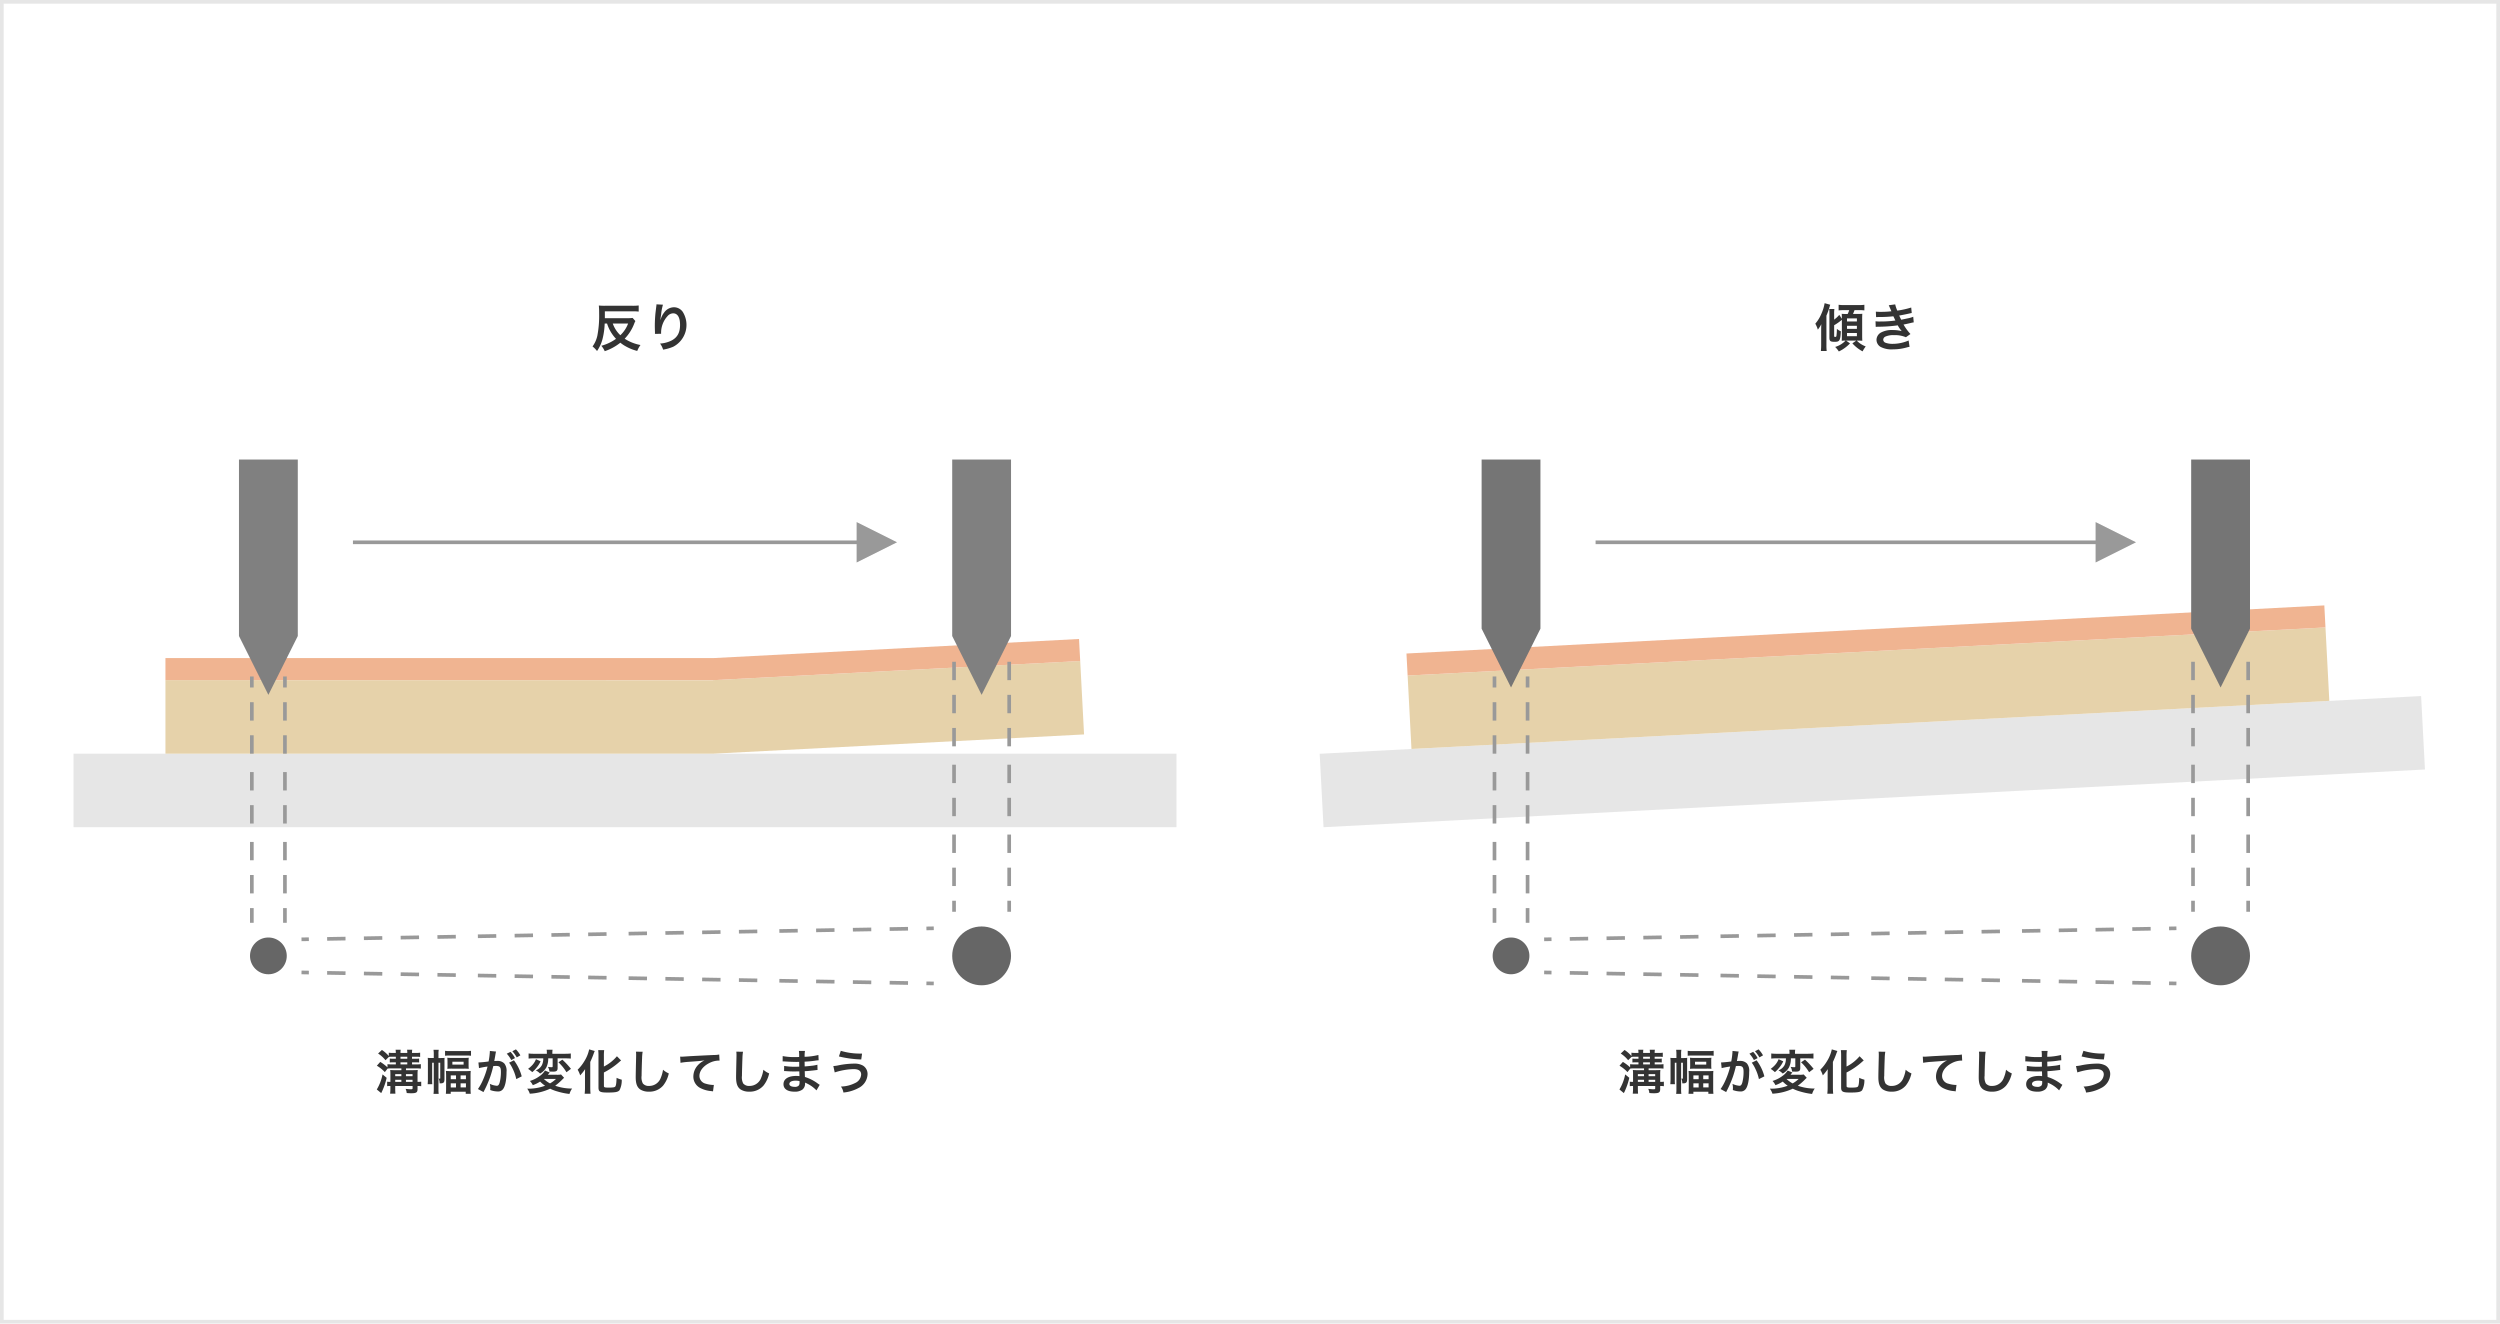 <svg id="レイヤー_1" data-name="レイヤー 1" xmlns="http://www.w3.org/2000/svg" width="680" height="360" viewBox="0 0 680 360">
  <defs>
    <style>
      .cls-1 {
        fill: #e6e6e6;
      }

      .cls-2 {
        fill: #e6d2aa;
      }

      .cls-3 {
        fill: #f0b491;
      }

      .cls-4 {
        fill: #666;
      }

      .cls-5 {
        fill: #999;
      }

      .cls-6 {
        fill: #333;
      }

      .cls-7 {
        fill: gray;
      }

      .cls-8 {
        fill: #757575;
      }
    </style>
  </defs>
  <rect class="cls-1" x="20" y="205" width="300" height="20"/>
  <rect class="cls-1" x="359.271" y="197.163" width="300" height="20" transform="translate(-10.144 26.937) rotate(-3)"/>
  <rect class="cls-2" x="383.224" y="177.191" width="250" height="20" transform="translate(-9.1 26.855) rotate(-3)"/>
  <rect class="cls-3" x="382.544" y="171.209" width="250" height="6" transform="translate(-8.422 26.802) rotate(-3)"/>
  <circle class="cls-4" cx="73" cy="260" r="5"/>
  <circle class="cls-4" cx="267" cy="260" r="8"/>
  <circle class="cls-4" cx="411" cy="260" r="5"/>
  <circle class="cls-4" cx="604" cy="260" r="8"/>
  <g>
    <rect class="cls-5" x="406" y="247" width="1" height="4"/>
    <path class="cls-5" d="M407,243h-1v-5h1Zm0-9h-1v-5h1Zm0-10h-1v-5h1Zm0-9h-1v-5h1Zm0-10h-1v-5h1Zm0-9h-1v-5h1Z"/>
    <rect class="cls-5" x="406" y="184" width="1" height="3"/>
  </g>
  <g>
    <rect class="cls-5" x="415" y="247" width="1" height="4"/>
    <path class="cls-5" d="M416,243h-1v-5h1Zm0-9h-1v-5h1Zm0-10h-1v-5h1Zm0-9h-1v-5h1Zm0-10h-1v-5h1Zm0-9h-1v-5h1Z"/>
    <rect class="cls-5" x="415" y="184" width="1" height="3"/>
  </g>
  <g>
    <g>
      <rect class="cls-5" x="596" y="245" width="1" height="3"/>
      <path class="cls-5" d="M597,241h-1v-5h1Zm0-9h-1v-5h1Zm0-10h-1v-5h1Zm0-9h-1v-5h1Zm0-10h-1v-5h1Zm0-9h-1v-5h1Z"/>
      <rect class="cls-5" x="596" y="180" width="1" height="5"/>
    </g>
    <g>
      <rect class="cls-5" x="611" y="245" width="1" height="3"/>
      <path class="cls-5" d="M612,241h-1v-5h1Zm0-9h-1v-5h1Zm0-10h-1v-5h1Zm0-9h-1v-5h1Zm0-10h-1v-5h1Zm0-9h-1v-5h1Z"/>
      <rect class="cls-5" x="611" y="180" width="1" height="5"/>
    </g>
  </g>
  <g>
    <rect class="cls-5" x="590.483" y="266.484" width="1" height="2" transform="translate(313.225 853.709) rotate(-89)"/>
    <path class="cls-5" d="M584.975,267.88l-5-.088.017-1,5,.087Zm-10-.175-5-.087.018-1,5,.087Zm-10-.174-5-.088.017-1,5,.088Zm-10-.175-5-.087.018-1,5,.087Zm-11-.192-5-.087.017-1,5,.087Zm-10-.174-5-.088.018-1,5,.088Zm-10-.175-5-.087.017-1,5,.087Zm-10-.174-5-.088.018-1,5,.088Zm-11-.192-5-.088.018-1,5,.088Zm-10-.175-5-.087.017-1,5,.087Zm-10-.174-5-.088.018-1,5,.088Zm-10-.175-5-.087.017-1,5,.087Zm-11-.192-5-.087.018-1,5,.087Zm-10-.175-5-.087.017-1,5,.088Zm-10-.174-5-.087.018-1,5,.087Zm-10-.175-5-.087.017-1,5,.088Z"/>
    <rect class="cls-5" x="420.509" y="263.518" width="1" height="2" transform="translate(149.184 680.846) rotate(-89)"/>
  </g>
  <g>
    <rect class="cls-5" x="589.983" y="252.016" width="2" height="1" transform="translate(-4.317 10.353) rotate(-1)"/>
    <path class="cls-5" d="M584.992,253.12l-5,.087-.017-1,5-.088Zm-10,.175-5,.087-.018-1,5-.087Zm-10,.174-5,.088-.017-1,5-.088Zm-10,.175-5,.087-.018-1,5-.087Zm-11,.192-5,.087-.017-1,5-.087Zm-10,.174-5,.088-.018-1,5-.088Zm-10,.175-5,.087-.017-1,5-.087Zm-10,.174-5,.088-.018-1,5-.088Zm-11,.192-5,.088-.018-1,5-.088Zm-10,.175-5,.087-.017-1,5-.087Zm-10,.174-5,.088-.018-1,5-.088Zm-10,.175-5,.087-.017-1,5-.087Zm-11,.192-5,.087-.018-1,5-.087Zm-10,.174-5,.088-.017-1,5-.087Zm-10,.175-5,.087-.018-1,5-.087Zm-10,.174-5,.088-.017-1,5-.087Z"/>
    <rect class="cls-5" x="420.009" y="254.982" width="2" height="1" transform="translate(-4.395 7.387) rotate(-1)"/>
  </g>
  <g>
    <g>
      <rect class="cls-5" x="252.483" y="266.484" width="1" height="2" transform="translate(-18.876 515.76) rotate(-89)"/>
      <path class="cls-5" d="M246.975,267.88l-5-.088.017-1,5,.087Zm-10-.175-5-.087.018-1,5,.087Zm-10-.174-5-.088.017-1,5,.088Zm-10-.175-5-.087.018-1,5,.087Zm-11-.192-5-.087.017-1,5,.087Zm-10-.174-5-.088.018-1,5,.088Zm-10-.175-5-.087.017-1,5,.087Zm-10-.174-5-.088.018-1,5,.088Zm-11-.192-5-.088.018-1,5,.088Zm-10-.175-5-.087.017-1,5,.087Zm-10-.174-5-.088.018-1,5,.088Zm-10-.175-5-.087.017-1,5,.087Zm-11-.192-5-.087.018-1,5,.087Zm-10-.175-5-.087.017-1,5,.088Zm-10-.174-5-.087.018-1,5,.087Zm-10-.175-5-.087.017-1,5,.088Z"/>
      <rect class="cls-5" x="82.509" y="263.518" width="1" height="2" transform="translate(-182.917 342.897) rotate(-89)"/>
    </g>
    <g>
      <rect class="cls-5" x="251.983" y="252.016" width="2" height="1" transform="translate(-4.368 4.454) rotate(-1)"/>
      <path class="cls-5" d="M246.992,253.12l-5,.087-.017-1,5-.088Zm-10,.175-5,.087-.018-1,5-.087Zm-10,.174-5,.088-.017-1,5-.088Zm-10,.175-5,.087-.018-1,5-.087Zm-11,.192-5,.087-.017-1,5-.087Zm-10,.174-5,.088-.018-1,5-.088Zm-10,.175-5,.087-.017-1,5-.087Zm-10,.174-5,.088-.018-1,5-.088Zm-11,.192-5,.088-.018-1,5-.088Zm-10,.175-5,.087-.017-1,5-.087Zm-10,.174-5,.088-.018-1,5-.088Zm-10,.175-5,.087-.017-1,5-.087Zm-11,.192-5,.087-.018-1,5-.087Zm-10,.174-5,.088-.017-1,5-.087Zm-10,.175-5,.087-.018-1,5-.087Zm-10,.174-5,.088-.017-1,5-.087Z"/>
      <rect class="cls-5" x="82.009" y="254.982" width="2" height="1" transform="translate(-4.446 1.488) rotate(-1)"/>
    </g>
  </g>
  <g>
    <path class="cls-6" d="M105.169,293.164a17.892,17.892,0,0,1-1.118,3.393c-.116.273-.116.273-.363.767l-1.2-.988a12.584,12.584,0,0,0,1.56-4.1Zm1.3-2.561a7.081,7.081,0,0,0-1.04.051l-.754.963a9.518,9.518,0,0,0-2.172-1.742l.924-1.041a11.7,11.7,0,0,1,1.963,1.482v-.857a7.422,7.422,0,0,0,1.079.052h1.2v-.56h-.74c-.43,0-.585.014-.91.039v-1.065a5.8,5.8,0,0,0,.91.052h.74v-.546H106.7a5.413,5.413,0,0,0-.923.051l-.923.9a8.375,8.375,0,0,0-2.015-1.82l1.04-.976a8.861,8.861,0,0,1,1.872,1.651v-.909a5.189,5.189,0,0,0,1,.065h.909a4.48,4.48,0,0,0-.064-.871h1.39a5.18,5.18,0,0,0-.052.871h1.846a3.875,3.875,0,0,0-.064-.871h1.417a4.157,4.157,0,0,0-.066.871h1.17a5.292,5.292,0,0,0,1.04-.065v1.156a6.639,6.639,0,0,0-1.04-.051h-1.17v.546H113.1a5.536,5.536,0,0,0,.9-.052v1.065c-.339-.025-.481-.039-.91-.039h-1.015v.56H113.3a6.341,6.341,0,0,0,1.17-.066v1.223a7.5,7.5,0,0,0-1.236-.065h-2.807v.481h1.988a11.364,11.364,0,0,0,1.209-.053,11.185,11.185,0,0,0-.052,1.287v1.952a6.227,6.227,0,0,0,1-.053v1.235a5.173,5.173,0,0,0-1-.065v.819c0,.937-.325,1.157-1.715,1.157a11.923,11.923,0,0,1-1.236-.065,3.183,3.183,0,0,0-.3-1.131c.573.065,1.106.117,1.405.117.4,0,.494-.052.494-.261v-.636H107.5V296c0,.611.026,1.131.053,1.469h-1.444a11.53,11.53,0,0,0,.079-1.456v-.624a4.617,4.617,0,0,0-.885.052v-1.222a5.141,5.141,0,0,0,.885.053v-2.016a9.585,9.585,0,0,0-.053-1.223,8.81,8.81,0,0,0,1.157.053h1.886V290.6Zm2.7,1.559H107.5v.56h1.678Zm0,1.548H107.5v.56h1.678Zm1.611-5.733v-.546h-1.846v.546Zm0,1.534v-.56h-1.846v.56Zm1.431,3.211v-.56h-1.794v.56Zm0,1.548v-.56h-1.794v.56Z"/>
    <path class="cls-6" d="M119.262,296.284a7.668,7.668,0,0,0,.065,1.248H117.91a7.5,7.5,0,0,0,.077-1.248v-7.228h-.441v4.524a11.443,11.443,0,0,0,.039,1.326h-1.262c.039-.442.066-.936.066-1.4v-4.59a9.307,9.307,0,0,0-.052-1.183,7.893,7.893,0,0,0,1.065.052h.585v-1.027a7.569,7.569,0,0,0-.077-1.221h1.43a6,6,0,0,0-.078,1.221v1.027h.754a5.605,5.605,0,0,0,.91-.052,10.4,10.4,0,0,0-.027,1.105v4.72c0,.858-.259,1.118-1.1,1.118a1.577,1.577,0,0,1-.221-.014,3.207,3.207,0,0,0-.261-1.3,1.539,1.539,0,0,0,.261.039c.116,0,.169-.039.169-.143v-4.2h-.481Zm1.794-10.466a7.738,7.738,0,0,0,1.235.078h4.55a8.17,8.17,0,0,0,1.274-.078v1.352a8.59,8.59,0,0,0-1.274-.065h-4.55a8.449,8.449,0,0,0-1.235.065Zm.286,6.813c0-.546-.027-.923-.052-1.339a12.935,12.935,0,0,0,1.352.052H126.7a12.835,12.835,0,0,0,1.339-.052c-.039.416-.052.832-.052,1.325v3.367a12.853,12.853,0,0,0,.065,1.522h-1.378v-.546H122.6v.546h-1.327c.039-.429.066-.871.066-1.495Zm.377-3.9a8.088,8.088,0,0,0-.052-1.027,11.11,11.11,0,0,0,1.261.053H126.3a10.281,10.281,0,0,0,1.209-.053,6.142,6.142,0,0,0-.052,1.015v.975a8.067,8.067,0,0,0,.052,1.027,10.867,10.867,0,0,0-1.261-.052h-3.3a11.857,11.857,0,0,0-1.273.052,7.991,7.991,0,0,0,.052-1.015Zm.884,4.811h1.43V292.5H122.6Zm0,2.249h1.43v-1.132H122.6Zm.442-6.214H126.1v-.78h-3.055Zm2.236,3.965h1.456V292.5h-1.456Zm0,2.236h1.456v-1.119h-1.456Z"/>
    <path class="cls-6" d="M134.926,286.026c-.039.13-.077.274-.1.4-.026.181-.039.247-.078.441-.039.287-.039.287-.221,1.262-.052.285-.052.3-.09.468.377-.013.558-.027.805-.027a2.517,2.517,0,0,1,1.924.69,3.152,3.152,0,0,1,.611,2.3c0,2.237-.377,4.018-1,4.733a1.643,1.643,0,0,1-1.443.585,6.052,6.052,0,0,1-2-.39c.013-.247.027-.442.027-.572a4.907,4.907,0,0,0-.131-1.106,5.425,5.425,0,0,0,1.9.521c.377,0,.585-.247.78-.884a11.554,11.554,0,0,0,.338-2.965c0-1.195-.3-1.547-1.326-1.547-.26,0-.455.014-.754.04a28.416,28.416,0,0,1-.793,2.821,29.309,29.309,0,0,1-1.56,3.653c-.065.117-.065.117-.2.377-.039.078-.039.1-.1.221L130,296.219a13.353,13.353,0,0,0,1.353-2.444,21.739,21.739,0,0,0,1.26-3.679,23,23,0,0,0-2.327.429l-.156-1.535a27.744,27.744,0,0,0,2.769-.272,19.766,19.766,0,0,0,.338-2.626v-.235Zm3.927.078a7.315,7.315,0,0,1,1.221,1.7l-1.013.533a7.78,7.78,0,0,0-1.223-1.73Zm.935,2.3a12.419,12.419,0,0,1,2.119,4.367l-1.481.742a12.18,12.18,0,0,0-1.028-2.925,8.057,8.057,0,0,0-.922-1.534Zm.768-.793a8.915,8.915,0,0,0-1.2-1.677l.975-.507a7.593,7.593,0,0,1,1.209,1.625Z"/>
    <path class="cls-6" d="M153.438,293.164c-.194.169-.194.169-.779.754a15.44,15.44,0,0,1-1.651,1.4,13.64,13.64,0,0,0,4.6.767,5.1,5.1,0,0,0-.714,1.47,18.352,18.352,0,0,1-3.237-.664,10.793,10.793,0,0,1-2.015-.767,15.094,15.094,0,0,1-5.539,1.365,4.493,4.493,0,0,0-.7-1.365,13.13,13.13,0,0,0,4.863-.806,7.893,7.893,0,0,1-1.353-1.131,9.146,9.146,0,0,1-1.988.975,4.833,4.833,0,0,0-.793-1.145,8.612,8.612,0,0,0,2.756-1.4,5.2,5.2,0,0,0,1.351-1.429l1.287.533a1.774,1.774,0,0,1-.22.259,1.95,1.95,0,0,0-.169.2q-.04.058-.117.156h2.457a5.176,5.176,0,0,0,1.13-.078Zm-6.395-4.485a7.758,7.758,0,0,1-1.04,1.664,8.527,8.527,0,0,1-1.223,1.274c-.13-.1-.22-.182-.272-.234-.338-.274-.338-.274-.508-.4l-.221-.155a1.455,1.455,0,0,1-.142-.1,7.7,7.7,0,0,0,1.131-1,5.074,5.074,0,0,0,1.013-1.625Zm-1.82-.806a10.77,10.77,0,0,0-1.444.065v-1.391a11.1,11.1,0,0,0,1.534.078h3.433v-.26a4.121,4.121,0,0,0-.065-.845h1.625a3.991,3.991,0,0,0-.066.832v.273h3.446a12.435,12.435,0,0,0,1.573-.078v1.391c-.429-.04-.91-.065-1.534-.065h-2.054v2.639c0,.728-.3.974-1.209.974-.416,0-.768-.012-1.027-.025a2.725,2.725,0,0,0-.4-1.274,5.808,5.808,0,0,0,.989.09c.247,0,.3-.051.3-.246v-2.158h-1.209a5.241,5.241,0,0,1-.519,2.482,4.266,4.266,0,0,1-1.7,1.652,4.372,4.372,0,0,0-1.158-.871,3.093,3.093,0,0,0,1.677-1.456,4.094,4.094,0,0,0,.352-1.807Zm2.691,5.59a7.492,7.492,0,0,0,1.69,1.223,8.212,8.212,0,0,0,1.638-1.223Zm5.044-5.239a21.472,21.472,0,0,1,2.34,2.5l-1.222.923a12.084,12.084,0,0,0-2.184-2.7Z"/>
    <path class="cls-6" d="M159.119,292.267c0-.455,0-.585.026-1.456a13.486,13.486,0,0,1-1.339,1.69,6.518,6.518,0,0,0-.689-1.534,11.382,11.382,0,0,0,1.82-2.315,9.883,9.883,0,0,0,1.313-3.223l1.521.442c-.117.26-.169.4-.286.715a24.159,24.159,0,0,1-.936,2.262v6.981c0,.532.026,1.118.078,1.664h-1.6a14.109,14.109,0,0,0,.091-1.69Zm5.149,3.133c0,.351.233.429,1.273.429,1.17,0,1.639-.078,1.808-.286.22-.3.3-.807.363-2.379a6.468,6.468,0,0,0,1.4.507,5.827,5.827,0,0,1-.6,2.86c-.4.494-1.119.637-3.225.637s-2.5-.221-2.5-1.4V287.2a12.207,12.207,0,0,0-.078-1.56h1.625a12.089,12.089,0,0,0-.077,1.56v2.9a11.268,11.268,0,0,0,3.548-2.8l1.131,1.144c-.1.077-.156.129-.286.234a19.9,19.9,0,0,1-4.393,3.042Z"/>
    <path class="cls-6" d="M174.8,286.078a11.937,11.937,0,0,0-.155,1.756c-.052,1.209-.13,3.848-.13,4.771a3.607,3.607,0,0,0,.338,2.092,2.053,2.053,0,0,0,1.742.677,3.343,3.343,0,0,0,3.145-2.224,8.748,8.748,0,0,0,.6-2.183,5.6,5.6,0,0,0,1.572,1,7.983,7.983,0,0,1-1.547,3.315,4.917,4.917,0,0,1-3.9,1.651,4.214,4.214,0,0,1-2.274-.573c-.9-.6-1.275-1.6-1.275-3.34,0-.676.026-1.976.1-5.24.012-.389.012-.662.012-.844a6.459,6.459,0,0,0-.051-.884Z"/>
    <path class="cls-6" d="M185,287.4c.286.014.429.014.494.014.233,0,.233,0,2.145-.131.728-.039,2.885-.155,6.487-.324a7.379,7.379,0,0,0,1.5-.131l.091,1.664a2.013,2.013,0,0,0-.273-.013,5.816,5.816,0,0,0-2.574.7c-1.651.858-2.626,2.158-2.626,3.47a2.181,2.181,0,0,0,1.729,2.119,7.827,7.827,0,0,0,1.937.338c.013,0,.13,0,.26-.011l-.234,1.767a2.654,2.654,0,0,0-.442-.078,7.84,7.84,0,0,1-3.042-.857,3.481,3.481,0,0,1-1.859-3.134,4.587,4.587,0,0,1,1.235-3.069,5.744,5.744,0,0,1,1.807-1.3c-1.053.156-1.56.195-4.381.4a18.612,18.612,0,0,0-2.158.261Z"/>
    <path class="cls-6" d="M202.1,286.078a11.837,11.837,0,0,0-.157,1.756c-.052,1.209-.129,3.848-.129,4.771a3.609,3.609,0,0,0,.337,2.092,2.057,2.057,0,0,0,1.743.677,3.343,3.343,0,0,0,3.145-2.224,8.748,8.748,0,0,0,.6-2.183,5.611,5.611,0,0,0,1.572,1,8,8,0,0,1-1.547,3.315,4.918,4.918,0,0,1-3.9,1.651,4.222,4.222,0,0,1-2.276-.573c-.9-.6-1.274-1.6-1.274-3.34,0-.676.026-1.976.1-5.24.013-.389.013-.662.013-.844a6.456,6.456,0,0,0-.052-.884Z"/>
    <path class="cls-6" d="M222.079,296.583a8.767,8.767,0,0,0-2.405-1.781,5.856,5.856,0,0,0-.7-.325v.143a2.031,2.031,0,0,1-.728,1.755,3.461,3.461,0,0,1-2.145.559c-1.9,0-2.991-.741-2.991-2.028,0-1.418,1.288-2.25,3.472-2.25a6.784,6.784,0,0,1,.87.053,2.738,2.738,0,0,0-.012-.313v-.285c-.013-.182-.013-.182-.026-.7-.625.014-1.027.027-1.3.027-.793,0-1.273-.013-2.352-.091-.169-.014-.3-.014-.494-.014l.025-1.4a16.8,16.8,0,0,0,3.029.22c.261,0,.7-.012,1.067-.026,0-.116,0-.558-.013-1.3-.416.012-.624.012-.819.012-.637,0-2.315-.064-3.186-.129a2.832,2.832,0,0,0-.286-.014h-.208l.014-1.443a17.022,17.022,0,0,0,3.5.273c.208,0,.649-.012.974-.025a9.243,9.243,0,0,0-.064-1.639h1.65a8.154,8.154,0,0,0-.091,1.586,17.459,17.459,0,0,0,3.745-.494l.065,1.444a8.131,8.131,0,0,0-1.027.117c-1.144.156-1.652.195-2.795.26.012.325.012.48.025,1.287.651-.039.651-.039,1.847-.169a9.724,9.724,0,0,0,1.612-.286l.039,1.429c-.221.014-.547.053-.845.092-.2.025-.78.091-1.755.182-.182.013-.377.025-.884.052.039,1.26.039,1.26.052,1.573a11.628,11.628,0,0,1,3.562,1.833c.221.143.286.2.468.3Zm-5.682-2.64c-1.052,0-1.69.338-1.69.9,0,.481.56.78,1.482.78a1.349,1.349,0,0,0,1.131-.416,1.635,1.635,0,0,0,.157-.832v-.312A4.574,4.574,0,0,0,216.4,293.943Z"/>
    <path class="cls-6" d="M226.667,289.966a8.8,8.8,0,0,0,1.508-.222,22.755,22.755,0,0,1,4.082-.441,4.688,4.688,0,0,1,2.457.533,2.674,2.674,0,0,1,1.262,2.379,4.374,4.374,0,0,1-2.471,3.73,10.621,10.621,0,0,1-4.095,1.223,3.713,3.713,0,0,0-.676-1.625,9.074,9.074,0,0,0,3.913-.988,2.689,2.689,0,0,0,1.586-2.288c0-.975-.689-1.469-2.041-1.469a18.177,18.177,0,0,0-5.148.9Zm2.028-4.148a17.8,17.8,0,0,0,5.421.754h.364l-.221,1.6a28.872,28.872,0,0,1-6.071-.819Z"/>
  </g>
  <g>
    <path class="cls-6" d="M443.169,293.164a17.892,17.892,0,0,1-1.118,3.393c-.116.273-.116.273-.363.767l-1.2-.988a12.584,12.584,0,0,0,1.56-4.1Zm1.3-2.561a7.081,7.081,0,0,0-1.04.051l-.754.963a9.518,9.518,0,0,0-2.172-1.742l.924-1.041a11.7,11.7,0,0,1,1.963,1.482v-.857a7.422,7.422,0,0,0,1.079.052h1.195v-.56h-.74c-.43,0-.585.014-.91.039v-1.065a5.8,5.8,0,0,0,.91.052h.74v-.546H444.7a5.413,5.413,0,0,0-.923.051l-.923.9a8.375,8.375,0,0,0-2.015-1.82l1.04-.976a8.861,8.861,0,0,1,1.872,1.651v-.909a5.189,5.189,0,0,0,1,.065h.909a4.48,4.48,0,0,0-.064-.871h1.39a5.18,5.18,0,0,0-.052.871h1.846a3.875,3.875,0,0,0-.064-.871h1.417a4.157,4.157,0,0,0-.066.871h1.17a5.292,5.292,0,0,0,1.04-.065v1.156a6.639,6.639,0,0,0-1.04-.051h-1.17v.546H451.1a5.536,5.536,0,0,0,.9-.052v1.065c-.339-.025-.481-.039-.91-.039h-1.015v.56H451.3a6.341,6.341,0,0,0,1.17-.066v1.223a7.5,7.5,0,0,0-1.236-.065h-2.807v.481h1.988a11.364,11.364,0,0,0,1.209-.053,11.185,11.185,0,0,0-.052,1.287v1.952a6.227,6.227,0,0,0,1-.053v1.235a5.173,5.173,0,0,0-1-.065v.819c0,.937-.325,1.157-1.715,1.157a11.923,11.923,0,0,1-1.236-.065,3.183,3.183,0,0,0-.3-1.131c.573.065,1.106.117,1.4.117.4,0,.494-.052.494-.261v-.636H445.5V296c0,.611.026,1.131.053,1.469h-1.444a11.53,11.53,0,0,0,.079-1.456v-.624a4.617,4.617,0,0,0-.885.052v-1.222a5.141,5.141,0,0,0,.885.053v-2.016a9.585,9.585,0,0,0-.053-1.223,8.81,8.81,0,0,0,1.157.053h1.886V290.6Zm2.7,1.559H445.5v.56h1.678Zm0,1.548H445.5v.56h1.678Zm1.611-5.733v-.546h-1.846v.546Zm0,1.534v-.56h-1.846v.56Zm1.431,3.211v-.56h-1.794v.56Zm0,1.548v-.56h-1.794v.56Z"/>
    <path class="cls-6" d="M457.262,296.284a7.668,7.668,0,0,0,.065,1.248H455.91a7.5,7.5,0,0,0,.077-1.248v-7.228h-.441v4.524a11.443,11.443,0,0,0,.039,1.326h-1.262c.039-.442.066-.936.066-1.4v-4.59a9.307,9.307,0,0,0-.052-1.183,7.893,7.893,0,0,0,1.065.052h.585v-1.027a7.569,7.569,0,0,0-.077-1.221h1.43a6,6,0,0,0-.078,1.221v1.027h.754a5.605,5.605,0,0,0,.91-.052,10.4,10.4,0,0,0-.027,1.105v4.72c0,.858-.259,1.118-1.1,1.118a1.577,1.577,0,0,1-.221-.014,3.207,3.207,0,0,0-.261-1.3,1.539,1.539,0,0,0,.261.039c.116,0,.169-.039.169-.143v-4.2h-.481Zm1.794-10.466a7.738,7.738,0,0,0,1.235.078h4.55a8.17,8.17,0,0,0,1.274-.078v1.352a8.59,8.59,0,0,0-1.274-.065h-4.55a8.449,8.449,0,0,0-1.235.065Zm.286,6.813c0-.546-.027-.923-.052-1.339a12.935,12.935,0,0,0,1.352.052H464.7a12.835,12.835,0,0,0,1.339-.052c-.039.416-.052.832-.052,1.325v3.367a12.853,12.853,0,0,0,.065,1.522h-1.378v-.546H460.6v.546h-1.327c.039-.429.066-.871.066-1.495Zm.377-3.9a8.088,8.088,0,0,0-.052-1.027,11.11,11.11,0,0,0,1.261.053H464.3a10.281,10.281,0,0,0,1.209-.053,6.142,6.142,0,0,0-.052,1.015v.975a8.067,8.067,0,0,0,.052,1.027,10.867,10.867,0,0,0-1.261-.052h-3.3a11.857,11.857,0,0,0-1.273.052,7.991,7.991,0,0,0,.052-1.015Zm.884,4.811h1.43V292.5H460.6Zm0,2.249h1.43v-1.132H460.6Zm.442-6.214H464.1v-.78h-3.055Zm2.236,3.965h1.456V292.5h-1.456Zm0,2.236h1.456v-1.119h-1.456Z"/>
    <path class="cls-6" d="M472.926,286.026c-.039.13-.077.274-.1.4-.026.181-.039.247-.078.441-.039.287-.039.287-.221,1.262-.052.285-.052.3-.09.468.377-.013.558-.027.805-.027a2.517,2.517,0,0,1,1.924.69,3.152,3.152,0,0,1,.611,2.3c0,2.237-.377,4.018-1,4.733a1.643,1.643,0,0,1-1.443.585,6.052,6.052,0,0,1-2-.39c.013-.247.027-.442.027-.572a4.907,4.907,0,0,0-.131-1.106,5.425,5.425,0,0,0,1.9.521c.377,0,.585-.247.78-.884a11.554,11.554,0,0,0,.338-2.965c0-1.195-.3-1.547-1.326-1.547-.26,0-.455.014-.754.04a28.416,28.416,0,0,1-.793,2.821,29.309,29.309,0,0,1-1.56,3.653c-.065.117-.065.117-.195.377-.039.078-.039.1-.1.221L468,296.219a13.353,13.353,0,0,0,1.353-2.444,21.739,21.739,0,0,0,1.26-3.679,23,23,0,0,0-2.327.429l-.156-1.535a27.744,27.744,0,0,0,2.769-.272,19.766,19.766,0,0,0,.338-2.626v-.235Zm3.927.078a7.315,7.315,0,0,1,1.221,1.7l-1.013.533a7.78,7.78,0,0,0-1.223-1.73Zm.935,2.3a12.419,12.419,0,0,1,2.119,4.367l-1.481.742a12.18,12.18,0,0,0-1.028-2.925,8.057,8.057,0,0,0-.922-1.534Zm.768-.793a8.915,8.915,0,0,0-1.2-1.677l.975-.507a7.593,7.593,0,0,1,1.209,1.625Z"/>
    <path class="cls-6" d="M491.438,293.164c-.194.169-.194.169-.779.754a15.44,15.44,0,0,1-1.651,1.4,13.64,13.64,0,0,0,4.6.767,5.1,5.1,0,0,0-.714,1.47,18.352,18.352,0,0,1-3.237-.664,10.793,10.793,0,0,1-2.015-.767,15.094,15.094,0,0,1-5.539,1.365,4.493,4.493,0,0,0-.7-1.365,13.13,13.13,0,0,0,4.863-.806,7.893,7.893,0,0,1-1.353-1.131,9.146,9.146,0,0,1-1.988.975,4.833,4.833,0,0,0-.793-1.145,8.612,8.612,0,0,0,2.756-1.4,5.2,5.2,0,0,0,1.351-1.429l1.287.533a1.774,1.774,0,0,1-.22.259,1.95,1.95,0,0,0-.169.2q-.041.058-.117.156h2.457a5.176,5.176,0,0,0,1.13-.078Zm-6.395-4.485a7.758,7.758,0,0,1-1.04,1.664,8.527,8.527,0,0,1-1.223,1.274c-.13-.1-.22-.182-.272-.234-.338-.274-.338-.274-.508-.4l-.221-.155a1.455,1.455,0,0,1-.142-.1,7.7,7.7,0,0,0,1.131-1,5.074,5.074,0,0,0,1.013-1.625Zm-1.82-.806a10.77,10.77,0,0,0-1.444.065v-1.391a11.1,11.1,0,0,0,1.534.078h3.433v-.26a4.121,4.121,0,0,0-.065-.845h1.625a3.991,3.991,0,0,0-.066.832v.273h3.446a12.435,12.435,0,0,0,1.573-.078v1.391c-.429-.04-.91-.065-1.534-.065h-2.054v2.639c0,.728-.3.974-1.209.974-.416,0-.768-.012-1.027-.025a2.725,2.725,0,0,0-.4-1.274,5.808,5.808,0,0,0,.989.09c.247,0,.3-.051.3-.246v-2.158h-1.209a5.241,5.241,0,0,1-.519,2.482,4.266,4.266,0,0,1-1.7,1.652,4.372,4.372,0,0,0-1.158-.871,3.093,3.093,0,0,0,1.677-1.456,4.094,4.094,0,0,0,.352-1.807Zm2.691,5.59a7.492,7.492,0,0,0,1.69,1.223,8.212,8.212,0,0,0,1.638-1.223Zm5.044-5.239a21.472,21.472,0,0,1,2.34,2.5l-1.222.923a12.084,12.084,0,0,0-2.184-2.7Z"/>
    <path class="cls-6" d="M497.119,292.267c0-.455,0-.585.026-1.456a13.486,13.486,0,0,1-1.339,1.69,6.518,6.518,0,0,0-.689-1.534,11.382,11.382,0,0,0,1.82-2.315,9.883,9.883,0,0,0,1.313-3.223l1.521.442c-.117.26-.169.4-.286.715a24.159,24.159,0,0,1-.936,2.262v6.981c0,.532.026,1.118.078,1.664h-1.6a14.109,14.109,0,0,0,.091-1.69Zm5.149,3.133c0,.351.233.429,1.273.429,1.17,0,1.639-.078,1.808-.286.22-.3.3-.807.363-2.379a6.468,6.468,0,0,0,1.4.507,5.827,5.827,0,0,1-.6,2.86c-.4.494-1.119.637-3.225.637s-2.5-.221-2.5-1.4V287.2a12.207,12.207,0,0,0-.078-1.56h1.625a12.089,12.089,0,0,0-.077,1.56v2.9a11.268,11.268,0,0,0,3.548-2.8l1.131,1.144c-.1.077-.156.129-.286.234a19.9,19.9,0,0,1-4.393,3.042Z"/>
    <path class="cls-6" d="M512.8,286.078a11.937,11.937,0,0,0-.155,1.756c-.052,1.209-.13,3.848-.13,4.771a3.607,3.607,0,0,0,.338,2.092,2.053,2.053,0,0,0,1.742.677,3.343,3.343,0,0,0,3.145-2.224,8.748,8.748,0,0,0,.6-2.183,5.6,5.6,0,0,0,1.572,1,7.983,7.983,0,0,1-1.547,3.315,4.917,4.917,0,0,1-3.9,1.651,4.214,4.214,0,0,1-2.274-.573c-.9-.6-1.275-1.6-1.275-3.34,0-.676.026-1.976.105-5.24.012-.389.012-.662.012-.844a6.459,6.459,0,0,0-.051-.884Z"/>
    <path class="cls-6" d="M523,287.4c.286.014.429.014.494.014.233,0,.233,0,2.145-.131.728-.039,2.885-.155,6.487-.324a7.379,7.379,0,0,0,1.5-.131l.091,1.664a2.013,2.013,0,0,0-.273-.013,5.816,5.816,0,0,0-2.574.7c-1.651.858-2.626,2.158-2.626,3.47a2.181,2.181,0,0,0,1.729,2.119,7.827,7.827,0,0,0,1.937.338c.013,0,.13,0,.26-.011l-.234,1.767a2.654,2.654,0,0,0-.442-.078,7.84,7.84,0,0,1-3.042-.857,3.481,3.481,0,0,1-1.859-3.134,4.587,4.587,0,0,1,1.235-3.069,5.744,5.744,0,0,1,1.807-1.3c-1.053.156-1.56.195-4.381.4a18.612,18.612,0,0,0-2.158.261Z"/>
    <path class="cls-6" d="M540.1,286.078a11.837,11.837,0,0,0-.157,1.756c-.052,1.209-.129,3.848-.129,4.771a3.609,3.609,0,0,0,.337,2.092,2.057,2.057,0,0,0,1.743.677,3.343,3.343,0,0,0,3.145-2.224,8.748,8.748,0,0,0,.6-2.183,5.611,5.611,0,0,0,1.572,1,8,8,0,0,1-1.547,3.315,4.918,4.918,0,0,1-3.9,1.651,4.222,4.222,0,0,1-2.276-.573c-.9-.6-1.274-1.6-1.274-3.34,0-.676.026-1.976.1-5.24.013-.389.013-.662.013-.844a6.456,6.456,0,0,0-.052-.884Z"/>
    <path class="cls-6" d="M560.079,296.583a8.767,8.767,0,0,0-2.4-1.781,5.856,5.856,0,0,0-.7-.325v.143a2.031,2.031,0,0,1-.728,1.755,3.461,3.461,0,0,1-2.145.559c-1.9,0-2.991-.741-2.991-2.028,0-1.418,1.288-2.25,3.472-2.25a6.784,6.784,0,0,1,.87.053,2.738,2.738,0,0,0-.012-.313v-.285c-.013-.182-.013-.182-.026-.7-.625.014-1.027.027-1.3.027-.793,0-1.273-.013-2.352-.091-.169-.014-.3-.014-.494-.014l.025-1.4a16.8,16.8,0,0,0,3.029.22c.261,0,.7-.012,1.067-.026,0-.116,0-.558-.013-1.3-.416.012-.624.012-.819.012-.637,0-2.315-.064-3.186-.129a2.832,2.832,0,0,0-.286-.014h-.208l.014-1.443a17.022,17.022,0,0,0,3.5.273c.208,0,.649-.012.974-.025a9.243,9.243,0,0,0-.064-1.639h1.65a8.154,8.154,0,0,0-.091,1.586,17.459,17.459,0,0,0,3.745-.494l.065,1.444a8.131,8.131,0,0,0-1.027.117c-1.144.156-1.652.195-2.795.26.012.325.012.48.025,1.287.651-.039.651-.039,1.847-.169a9.724,9.724,0,0,0,1.612-.286l.039,1.429c-.221.014-.547.053-.845.092-.195.025-.78.091-1.755.182-.182.013-.377.025-.884.052.039,1.26.039,1.26.052,1.573a11.628,11.628,0,0,1,3.562,1.833c.221.143.286.2.468.3Zm-5.682-2.64c-1.052,0-1.69.338-1.69.9,0,.481.56.78,1.482.78a1.349,1.349,0,0,0,1.131-.416,1.635,1.635,0,0,0,.157-.832v-.312A4.574,4.574,0,0,0,554.4,293.943Z"/>
    <path class="cls-6" d="M564.667,289.966a8.8,8.8,0,0,0,1.508-.222,22.755,22.755,0,0,1,4.082-.441,4.688,4.688,0,0,1,2.457.533,2.674,2.674,0,0,1,1.262,2.379,4.374,4.374,0,0,1-2.471,3.73,10.621,10.621,0,0,1-4.1,1.223,3.713,3.713,0,0,0-.676-1.625,9.074,9.074,0,0,0,3.913-.988,2.689,2.689,0,0,0,1.586-2.288c0-.975-.689-1.469-2.041-1.469a18.177,18.177,0,0,0-5.148.9Zm2.028-4.148a17.8,17.8,0,0,0,5.421.754h.364l-.221,1.6a28.872,28.872,0,0,1-6.071-.819Z"/>
  </g>
  <polygon class="cls-2" points="293.816 179.794 193.95 185 193.951 185.029 45 185 45 205 194 205 294.863 199.766 293.816 179.794"/>
  <polygon class="cls-3" points="293.499 173.805 194 179 45 179 45 185 193.95 185 293.813 179.796 293.499 173.805"/>
  <polygon class="cls-7" points="65 125 65 173 73 189 81 173 81 125 65 125"/>
  <polygon class="cls-7" points="259 125 259 173 267 189 275 173 275 125 259 125"/>
  <polygon class="cls-8" points="403 125 403 171 411 187 419 171 419 125 403 125"/>
  <polygon class="cls-8" points="596 125 596 171 604 187 612 171 612 125 596 125"/>
  <polygon class="cls-5" points="233 147 96 147 96 148 233 148 233 153 244 147.5 233 142 233 147"/>
  <polygon class="cls-5" points="570 147 434 147 434 148 570 148 570 153 581 147.5 570 142 570 147"/>
  <g>
    <rect class="cls-5" x="68" y="247" width="1" height="4"/>
    <path class="cls-5" d="M69,243H68v-5h1Zm0-9H68v-5h1Zm0-10H68v-5h1Zm0-9H68v-5h1Zm0-10H68v-5h1Zm0-9H68v-5h1Z"/>
    <rect class="cls-5" x="68" y="184" width="1" height="3"/>
  </g>
  <g>
    <rect class="cls-5" x="77" y="247" width="1" height="4"/>
    <path class="cls-5" d="M78,243H77v-5h1Zm0-9H77v-5h1Zm0-10H77v-5h1Zm0-9H77v-5h1Zm0-10H77v-5h1Zm0-9H77v-5h1Z"/>
    <rect class="cls-5" x="77" y="184" width="1" height="3"/>
  </g>
  <g>
    <g>
      <rect class="cls-5" x="259" y="245" width="1" height="3"/>
      <path class="cls-5" d="M260,241h-1v-5h1Zm0-9h-1v-5h1Zm0-10h-1v-5h1Zm0-9h-1v-5h1Zm0-10h-1v-5h1Zm0-9h-1v-5h1Z"/>
      <rect class="cls-5" x="259" y="180" width="1" height="5"/>
    </g>
    <g>
      <rect class="cls-5" x="274" y="245" width="1" height="3"/>
      <path class="cls-5" d="M275,241h-1v-5h1Zm0-9h-1v-5h1Zm0-10h-1v-5h1Zm0-9h-1v-5h1Zm0-10h-1v-5h1Zm0-9h-1v-5h1Z"/>
      <rect class="cls-5" x="274" y="180" width="1" height="5"/>
    </g>
  </g>
  <g>
    <path class="cls-6" d="M164.475,88a20.059,20.059,0,0,1-.6,4.258,10.354,10.354,0,0,1-1.484,3.222,6.9,6.9,0,0,0-1.219-1.247,7.75,7.75,0,0,0,1.316-2.969,29.092,29.092,0,0,0,.477-6.066,19.84,19.84,0,0,0-.084-2.1,14.133,14.133,0,0,0,1.639.07H172a12.452,12.452,0,0,0,1.724-.084v1.667a13.564,13.564,0,0,0-1.724-.07h-7.479v1.863h6.092a9.1,9.1,0,0,0,1.457-.07l.757.855a4.48,4.48,0,0,0-.337.742,12.142,12.142,0,0,1-2.577,4.062,11.8,11.8,0,0,0,4.3,1.709,6.754,6.754,0,0,0-.883,1.611,12.3,12.3,0,0,1-3.1-1.233,9.464,9.464,0,0,1-1.5-1.008,13.659,13.659,0,0,1-4.244,2.311,5.647,5.647,0,0,0-.924-1.471,12.437,12.437,0,0,0,3.992-1.891A10.662,10.662,0,0,1,165.119,88Zm2.2,0a7.965,7.965,0,0,0,2.058,3.18A8.488,8.488,0,0,0,170.848,88Z"/>
    <path class="cls-6" d="M180.323,82.876a13.772,13.772,0,0,0-.5,2.7c-.1.588-.154,1.064-.182,1.4h.042a3.074,3.074,0,0,0,.084-.308,5.681,5.681,0,0,1,.883-1.667,3.342,3.342,0,0,1,2.661-1.428,2.932,2.932,0,0,1,2.4,1.26,6.694,6.694,0,0,1-2.6,9.483,11.85,11.85,0,0,1-2.745.784,5.356,5.356,0,0,0-.828-1.652,8.164,8.164,0,0,0,3.069-.8c1.625-.826,2.367-2.157,2.367-4.286,0-2.017-.673-3.138-1.877-3.138a2.089,2.089,0,0,0-1.513.743,6.716,6.716,0,0,0-1.765,4.524v.3l-1.681.027a1.082,1.082,0,0,0,.014-.182V90.37c-.014-.406-.042-1.443-.042-1.723,0-1.134.084-2.689.2-3.656l.21-1.737a3.29,3.29,0,0,0,.042-.476Z"/>
  </g>
  <g>
    <path class="cls-6" d="M496.788,93.8a14.474,14.474,0,0,0,.07,1.681h-1.583a14.788,14.788,0,0,0,.084-1.681v-3.95c0-.644.014-1.107.042-1.667a9.074,9.074,0,0,1-.952,1.485,7.391,7.391,0,0,0-.686-1.625,10.061,10.061,0,0,0,1.68-2.759,11.765,11.765,0,0,0,.855-2.816l1.526.42a7.423,7.423,0,0,0-.237.771,20.612,20.612,0,0,1-.8,2.2Zm4.2-6.822a13.34,13.34,0,0,1-2.1,1.485v2.774c0,.336.042.406.265.406.239,0,.323-.07.365-.308a14.7,14.7,0,0,0,.112-1.878,4.5,4.5,0,0,0,1.078.659c-.112,2.465-.336,2.858-1.61,2.858-1.289,0-1.5-.183-1.5-1.247V85.355a9.261,9.261,0,0,0-.056-1.316h1.414a8.723,8.723,0,0,0-.069,1.344v1.555a7.562,7.562,0,0,0,1.4-1.3l.7,1.078c0-.644-.013-1.008-.042-1.359a8.87,8.87,0,0,0,1.191.042h.434a7.778,7.778,0,0,0,.42-1.036h-1.4a10.479,10.479,0,0,0-1.486.07V82.9a11.1,11.1,0,0,0,1.583.084H505.5a11.258,11.258,0,0,0,1.61-.084v1.527a10.526,10.526,0,0,0-1.512-.07h-1.162c-.126.336-.281.728-.421,1.036h1.176c.729,0,1.051-.014,1.36-.042-.029.407-.042.729-.042,1.233V91.3c0,.476.013.952.042,1.387-.364-.029-.8-.042-1.205-.042h-.309a6.57,6.57,0,0,0,2.438,1.582,9.461,9.461,0,0,0-.855,1.345,10.01,10.01,0,0,1-2.773-2.185l1.064-.742h-2.773l1.064.756a10.117,10.117,0,0,1-3.039,2.2,7.353,7.353,0,0,0-1-1.233A6.378,6.378,0,0,0,502,92.64c-.477,0-.673.013-1.051.042.029-.477.042-.841.042-1.289Zm1.4.462h2.689V86.6h-2.689Zm0,2.017h2.689v-.84h-2.689Zm0,1.99h2.689V90.58h-2.689Z"/>
    <path class="cls-6" d="M510.228,84.767a11.745,11.745,0,0,0,1.344.056,24.9,24.9,0,0,0,2.886-.154c-.042-.112-.042-.112-.154-.364-.351-.812-.546-1.247-.561-1.275l1.751-.238a8.273,8.273,0,0,0,.574,1.695,23.4,23.4,0,0,0,3.783-.841l.14,1.485-.476.1c-.939.225-2.494.533-2.928.589.225.518.309.7.547,1.148,1.2-.252,1.848-.392,1.932-.406a7.063,7.063,0,0,0,1.331-.406l.14,1.527c-.266.042-.56.1-.883.182-.574.14-1.036.238-1.372.308s-.35.07-.518.112a13.973,13.973,0,0,0,1.877,2.564l-1.233.882a7.536,7.536,0,0,0-3.221-.574,5.411,5.411,0,0,0-2.354.392,1.009,1.009,0,0,0-.6.854.925.925,0,0,0,.6.813,5.459,5.459,0,0,0,2,.308,10.862,10.862,0,0,0,4.314-.911l.252,1.723a7,7,0,0,0-.91.21,13.449,13.449,0,0,1-3.586.477,6.4,6.4,0,0,1-3.418-.687,2.255,2.255,0,0,1-1.078-1.919,2.339,2.339,0,0,1,1.176-1.947,6.249,6.249,0,0,1,3.264-.7,9.656,9.656,0,0,1,2.423.294,8.453,8.453,0,0,1-1.078-1.569,40.374,40.374,0,0,1-5.422.379c-.237.013-.335.013-.574.042l-.055-1.527a8.447,8.447,0,0,0,1.442.055,27.585,27.585,0,0,0,3.965-.266c-.084-.168-.141-.252-.252-.518-.141-.294-.183-.378-.295-.63a33.778,33.778,0,0,1-3.754.2c-.588,0-.658.014-.952.028Z"/>
  </g>
  <path class="cls-1" d="M679,1V359H1V1H679m1-1H0V360H680V0Z"/>
</svg>
